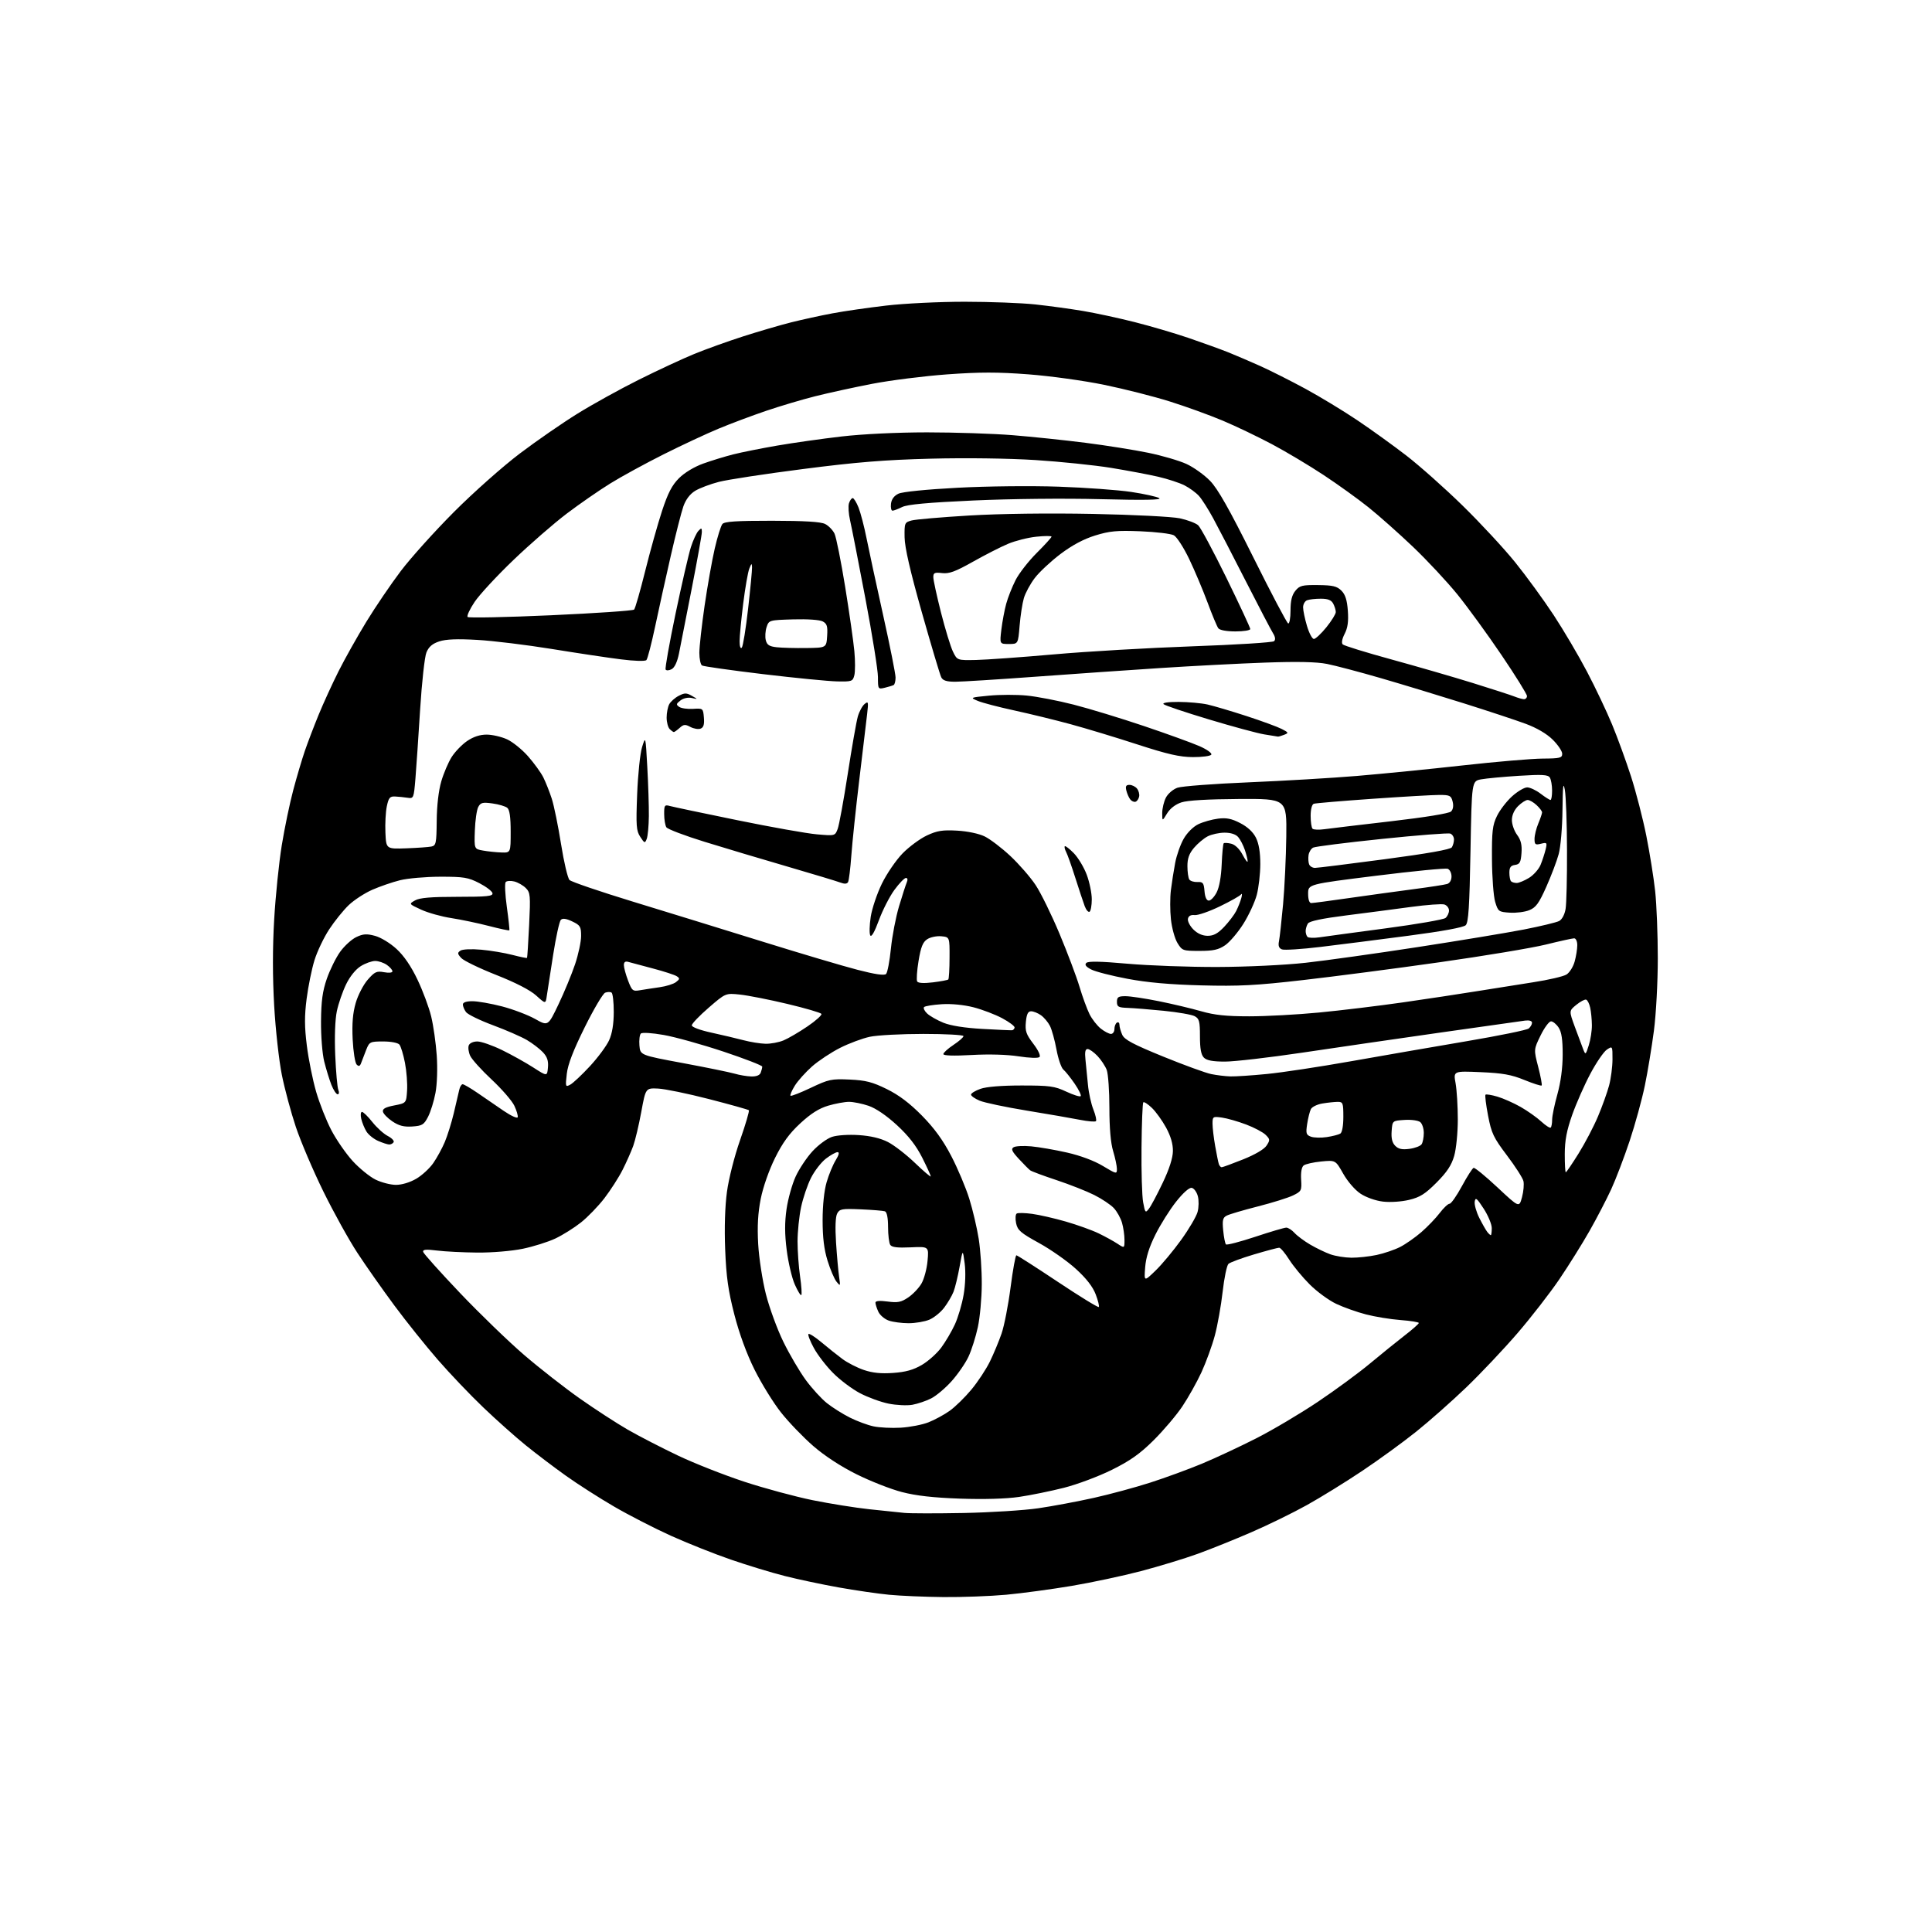 <?xml version="1.0" encoding="UTF-8" standalone="no"?>
<svg 
  version="1.1" 
  xmlns="http://www.w3.org/2000/svg" 
  xmlns:xlink="http://www.w3.org/1999/xlink" 
  xmlns:svg="http://www.w3.org/2000/svg"
  xmlns:rdf="http://www.w3.org/1999/02/22-rdf-syntax-ns#"
  xmlns:cc="http://creativecommons.org/ns#"
  xmlns:dc="http://purl.org/dc/elements/1.1/"
  viewBox="0 0 768 768"
  width="768"
  height="768"
>
<style>svg {background-color: white; }</style>"
<path stroke="none" fill="black" fill-rule="evenodd" d="M375.00,634.86C367.57,634.79 357.86,634.37 353.41,633.94C348.96,633.51 339.96,632.20 333.41,631.03C326.86,629.86 317.22,627.82 311.98,626.49C306.74,625.17 297.07,622.22 290.48,619.95C283.89,617.68 273.18,613.41 266.67,610.47C260.16,607.53 250.03,602.33 244.17,598.92C238.30,595.51 229.68,590.00 225.00,586.66C220.32,583.33 213.15,577.89 209.05,574.57C204.95,571.26 197.35,564.48 192.16,559.52C186.96,554.56 178.80,546.00 174.02,540.50C169.24,535.00 161.49,525.33 156.80,519.00C152.11,512.67 145.49,503.26 142.10,498.08C138.70,492.90 132.59,481.87 128.52,473.58C124.45,465.29 119.54,453.77 117.61,448.00C115.68,442.23 113.17,432.91 112.04,427.29C110.91,421.68 109.53,409.31 108.99,399.81C108.34,388.42 108.33,376.73 108.99,365.51C109.53,356.16 110.89,342.88 112.01,336.00C113.13,329.12 115.19,319.23 116.59,314.00C117.98,308.77 120.05,301.80 121.18,298.50C122.31,295.20 124.77,288.76 126.64,284.19C128.51,279.62 132.08,271.82 134.57,266.86C137.06,261.90 142.04,253.04 145.62,247.17C149.21,241.30 155.37,232.22 159.32,227.00C163.27,221.78 172.80,211.19 180.50,203.47C188.20,195.75 199.97,185.31 206.65,180.27C213.33,175.22 223.67,168.07 229.65,164.38C235.62,160.68 246.57,154.62 254.00,150.92C261.43,147.21 271.32,142.61 276.00,140.69C280.68,138.78 289.45,135.63 295.50,133.69C301.55,131.75 310.10,129.25 314.50,128.14C318.90,127.04 326.28,125.42 330.91,124.56C335.53,123.69 345.15,122.30 352.29,121.47C359.42,120.63 373.45,119.95 383.45,119.95C393.45,119.95 406.10,120.43 411.57,121.02C417.03,121.61 425.55,122.78 430.50,123.61C435.45,124.44 444.68,126.43 451.00,128.03C457.32,129.63 467.00,132.47 472.50,134.35C478.00,136.23 484.98,138.75 488.00,139.95C491.02,141.16 496.88,143.66 501.00,145.51C505.12,147.37 513.23,151.46 519.00,154.59C524.77,157.73 534.00,163.32 539.50,167.02C545.00,170.71 553.77,177.03 559.00,181.06C564.23,185.09 574.29,194.03 581.36,200.94C588.43,207.85 597.85,218.00 602.29,223.50C606.73,229.00 613.62,238.45 617.60,244.50C621.58,250.55 627.55,260.68 630.86,267.00C634.18,273.32 638.67,282.77 640.83,288.00C643.00,293.23 646.38,302.52 648.36,308.65C650.33,314.79 653.06,325.36 654.42,332.15C655.78,338.94 657.37,348.87 657.95,354.21C658.53,359.55 659.00,371.57 659.00,380.91C659.00,390.46 658.32,403.07 657.46,409.70C656.61,416.19 654.99,426.00 653.86,431.50C652.73,437.00 650.01,446.90 647.82,453.50C645.62,460.10 642.30,468.80 640.44,472.84C638.57,476.88 634.71,484.30 631.85,489.34C628.99,494.38 623.61,503.00 619.88,508.50C616.15,514.00 608.64,523.67 603.19,530.00C597.74,536.33 588.60,546.00 582.87,551.50C577.14,557.00 568.19,564.92 562.98,569.09C557.77,573.27 548.10,580.30 541.50,584.71C534.90,589.13 525.00,595.24 519.50,598.30C514.00,601.36 504.10,606.20 497.50,609.06C490.90,611.93 481.25,615.81 476.06,617.69C470.86,619.57 460.73,622.65 453.55,624.54C446.36,626.43 433.96,629.08 425.99,630.42C418.02,631.76 406.32,633.34 400.00,633.93C393.68,634.51 382.43,634.93 375.00,634.86zM383.00,601.44C393.73,601.23 407.14,600.38 412.80,599.55C418.47,598.72 428.37,596.86 434.80,595.43C441.24,593.99 451.35,591.26 457.27,589.35C463.19,587.45 472.42,584.07 477.77,581.85C483.12,579.62 492.84,575.08 499.37,571.76C505.90,568.44 516.93,561.90 523.87,557.24C530.82,552.58 540.10,545.76 544.50,542.09C548.90,538.42 555.09,533.42 558.25,530.97C561.41,528.53 564.00,526.25 564.00,525.91C564.00,525.57 560.74,525.04 556.75,524.74C552.76,524.44 546.58,523.43 543.00,522.50C539.42,521.58 534.09,519.68 531.15,518.29C528.21,516.90 523.47,513.43 520.62,510.57C517.76,507.72 514.09,503.27 512.46,500.69C510.83,498.11 509.05,496.00 508.50,495.99C507.95,495.98 503.45,497.18 498.50,498.65C493.55,500.12 488.97,501.82 488.33,502.41C487.68,503.01 486.64,508.00 486.02,513.50C485.40,519.00 484.00,526.83 482.91,530.90C481.82,534.96 479.42,541.54 477.59,545.52C475.75,549.49 472.32,555.61 469.96,559.12C467.60,562.63 462.47,568.67 458.57,572.54C453.12,577.94 449.26,580.67 441.98,584.28C436.77,586.87 428.21,590.08 422.96,591.41C417.71,592.74 409.67,594.38 405.10,595.05C399.88,595.81 391.16,596.06 381.64,595.73C370.97,595.35 364.14,594.58 358.50,593.11C354.10,591.97 346.00,588.79 340.50,586.05C334.24,582.94 327.79,578.73 323.26,574.79C319.28,571.33 313.52,565.35 310.48,561.50C307.43,557.65 302.70,550.00 299.96,544.50C296.78,538.11 293.87,530.16 291.90,522.50C289.47,513.05 288.70,507.57 288.27,496.74C287.92,488.12 288.19,479.52 288.98,473.74C289.69,468.50 291.95,459.60 294.21,453.17C296.39,446.94 297.95,441.62 297.68,441.34C297.40,441.07 290.28,439.07 281.84,436.90C273.40,434.72 264.29,432.85 261.58,432.72C256.66,432.50 256.66,432.50 254.92,442.00C253.96,447.23 252.51,453.33 251.70,455.57C250.88,457.81 248.98,462.09 247.47,465.07C245.96,468.06 242.71,473.11 240.26,476.31C237.80,479.50 233.59,483.86 230.90,485.98C228.21,488.11 223.65,490.97 220.76,492.33C217.86,493.70 212.03,495.53 207.79,496.41C203.40,497.31 195.65,497.96 189.79,497.92C184.13,497.87 176.90,497.51 173.71,497.11C169.31,496.56 168.00,496.68 168.21,497.64C168.37,498.32 174.96,505.67 182.85,513.97C190.74,522.26 202.22,533.35 208.35,538.62C214.48,543.89 224.45,551.68 230.50,555.94C236.55,560.20 245.13,565.77 249.57,568.33C254.01,570.88 262.97,575.50 269.49,578.60C276.00,581.70 287.89,586.38 295.92,589.02C303.94,591.65 316.12,594.94 323.00,596.34C329.88,597.73 340.00,599.35 345.50,599.94C351.00,600.52 357.30,601.18 359.50,601.40C361.70,601.63 372.27,601.64 383.00,601.44zM358.04,567.53C361.64,567.32 366.59,566.37 369.04,565.41C371.49,564.46 375.30,562.39 377.50,560.83C379.70,559.26 383.58,555.47 386.13,552.40C388.68,549.34 391.99,544.32 393.49,541.26C394.99,538.19 397.08,533.17 398.14,530.10C399.20,527.02 400.81,518.77 401.72,511.75C402.63,504.74 403.67,499.00 404.03,499.00C404.38,499.00 411.78,503.74 420.47,509.53C429.16,515.32 436.50,519.83 436.78,519.55C437.06,519.27 436.51,517.01 435.56,514.53C434.40,511.49 431.82,508.17 427.67,504.40C424.28,501.31 417.69,496.69 413.04,494.13C405.69,490.09 404.49,489.05 403.91,486.22C403.55,484.43 403.66,482.71 404.17,482.40C404.68,482.08 407.43,482.14 410.30,482.53C413.16,482.92 419.21,484.30 423.74,485.61C428.27,486.92 434.12,489.02 436.74,490.29C439.36,491.56 442.74,493.42 444.25,494.42C447.00,496.23 447.00,496.23 447.00,492.86C447.00,491.00 446.56,487.96 446.02,486.08C445.49,484.21 444.02,481.58 442.77,480.24C441.52,478.90 438.02,476.56 435.00,475.04C431.98,473.52 425.23,470.86 420.00,469.12C414.77,467.39 410.05,465.63 409.50,465.21C408.95,464.80 406.93,462.76 405.01,460.69C402.24,457.69 401.81,456.73 402.93,456.05C403.70,455.57 406.84,455.41 409.91,455.69C412.99,455.97 419.40,457.08 424.16,458.16C429.49,459.37 434.98,461.42 438.41,463.49C443.79,466.72 444.00,466.77 443.99,464.68C443.98,463.48 443.31,460.29 442.49,457.59C441.52,454.39 441.00,448.41 441.00,440.41C441.00,433.65 440.52,426.86 439.94,425.32C439.35,423.77 437.69,421.26 436.25,419.75C434.81,418.24 433.04,417.00 432.33,417.00C431.41,417.00 431.17,418.21 431.49,421.25C431.73,423.59 432.18,428.09 432.48,431.25C432.77,434.42 433.75,438.82 434.63,441.04C435.52,443.27 435.98,445.35 435.65,445.68C435.32,446.01 432.45,445.77 429.27,445.14C426.10,444.51 416.61,442.87 408.19,441.49C399.77,440.11 391.33,438.33 389.44,437.54C387.55,436.75 386.00,435.66 386.00,435.13C386.00,434.59 387.69,433.56 389.75,432.83C392.11,431.99 398.17,431.50 406.08,431.50C417.29,431.50 419.21,431.76 423.82,433.92C426.67,435.25 429.26,436.07 429.59,435.74C429.92,435.41 428.84,433.17 427.18,430.76C425.52,428.35 423.50,425.83 422.69,425.16C421.88,424.48 420.65,420.91 419.97,417.22C419.29,413.52 418.12,409.29 417.37,407.81C416.62,406.33 415.01,404.42 413.78,403.56C412.56,402.70 410.80,402.00 409.88,402.00C408.65,402.00 408.10,403.11 407.80,406.25C407.46,409.87 407.90,411.15 410.75,414.90C412.71,417.46 413.74,419.66 413.22,420.18C412.70,420.70 409.24,420.58 404.92,419.91C400.37,419.20 393.14,418.99 386.25,419.38C379.07,419.78 375.00,419.65 375.00,419.02C375.00,418.47 376.80,416.84 379.00,415.38C381.20,413.93 383.00,412.34 383.00,411.87C383.00,411.39 375.82,411.00 367.05,411.00C358.28,411.00 348.71,411.51 345.80,412.13C342.88,412.75 337.57,414.72 334.00,416.52C330.43,418.32 325.39,421.65 322.81,423.92C320.24,426.20 317.15,429.64 315.95,431.58C314.75,433.52 313.98,435.32 314.24,435.57C314.50,435.83 318.14,434.41 322.34,432.41C329.45,429.04 330.52,428.81 337.76,429.14C344.17,429.44 346.78,430.11 352.52,432.93C357.36,435.32 361.63,438.54 366.50,443.49C371.45,448.52 374.86,453.23 378.15,459.55C380.71,464.47 383.93,472.10 385.30,476.50C386.68,480.90 388.36,488.10 389.06,492.50C389.75,496.90 390.30,505.00 390.27,510.50C390.25,516.00 389.55,523.68 388.71,527.56C387.87,531.45 386.19,536.75 384.97,539.34C383.75,541.94 380.72,546.32 378.24,549.08C375.76,551.84 372.10,554.92 370.11,555.91C368.13,556.91 364.78,558.04 362.69,558.42C360.59,558.80 356.31,558.59 353.19,557.96C350.06,557.32 344.95,555.45 341.83,553.80C338.71,552.16 333.92,548.56 331.19,545.81C328.45,543.06 324.99,538.57 323.51,535.83C322.02,533.10 321.06,530.61 321.38,530.29C321.69,529.98 324.03,531.47 326.58,533.61C329.13,535.75 332.85,538.72 334.86,540.21C336.86,541.70 340.70,543.67 343.38,544.58C346.84,545.76 350.25,546.11 355.06,545.76C360.02,545.41 363.10,544.55 366.47,542.57C369.01,541.08 372.47,537.98 374.17,535.68C375.87,533.38 378.30,529.25 379.57,526.50C380.84,523.75 382.41,518.44 383.05,514.71C383.76,510.62 383.92,505.65 383.47,502.21C382.71,496.50 382.71,496.50 381.46,503.50C380.77,507.35 379.68,511.85 379.04,513.50C378.39,515.14 376.71,518.00 375.30,519.85C373.89,521.70 371.24,523.84 369.40,524.61C367.57,525.37 363.87,526.00 361.18,526.00C358.50,526.00 354.94,525.53 353.29,524.95C351.63,524.37 349.76,522.78 349.14,521.40C348.51,520.03 348.00,518.42 348.00,517.82C348.00,517.11 349.64,516.96 352.83,517.38C356.86,517.92 358.23,517.65 361.03,515.76C362.88,514.51 365.25,512.03 366.29,510.24C367.34,508.45 368.43,504.40 368.71,501.24C369.24,495.50 369.24,495.50 361.98,495.84C356.72,496.08 354.49,495.81 353.88,494.84C353.41,494.10 353.02,490.90 353.02,487.72C353.01,484.00 352.55,481.79 351.75,481.51C351.06,481.28 346.76,480.93 342.19,480.73C334.68,480.41 333.77,480.57 332.80,482.38C332.11,483.66 331.95,487.85 332.34,493.94C332.68,499.20 333.23,505.30 333.55,507.50C334.11,511.29 334.06,511.40 332.54,509.51C331.66,508.42 330.05,504.66 328.97,501.16C327.58,496.68 327.00,491.91 327.00,485.08C327.00,479.12 327.62,473.26 328.60,469.93C329.47,466.94 331.08,463.04 332.18,461.25C333.51,459.07 333.76,458.00 332.93,458.00C332.25,458.00 330.18,459.15 328.33,460.56C326.48,461.97 323.82,465.40 322.41,468.18C321.00,470.96 319.21,476.22 318.44,479.87C317.67,483.52 317.04,489.65 317.04,493.50C317.04,497.35 317.49,503.60 318.04,507.40C318.59,511.19 318.81,514.53 318.53,514.80C318.25,515.08 317.09,513.19 315.94,510.59C314.79,508.00 313.35,501.86 312.73,496.95C311.91,490.52 311.90,485.96 312.66,480.66C313.24,476.60 314.87,470.78 316.27,467.72C317.67,464.66 320.70,460.11 322.99,457.63C325.28,455.14 328.76,452.57 330.72,451.93C332.76,451.25 337.30,450.95 341.39,451.22C346.09,451.53 350.02,452.46 352.98,453.98C355.44,455.24 360.28,458.98 363.73,462.30C367.18,465.61 370.00,468.01 370.00,467.63C370.00,467.26 368.46,463.89 366.58,460.15C364.18,455.40 361.16,451.52 356.54,447.26C352.40,443.45 348.18,440.57 345.28,439.58C342.73,438.71 339.23,438.00 337.50,438.00C335.78,438.00 332.04,438.69 329.20,439.53C325.56,440.61 322.30,442.68 318.12,446.55C313.75,450.59 311.11,454.22 308.08,460.33C305.67,465.20 303.33,471.90 302.40,476.56C301.29,482.18 300.99,487.43 301.39,494.53C301.70,500.07 303.08,509.00 304.46,514.46C305.85,519.90 308.97,528.44 311.42,533.43C313.86,538.42 317.86,545.23 320.31,548.57C322.76,551.91 326.55,556.06 328.74,557.79C330.92,559.52 335.02,562.10 337.85,563.52C340.68,564.94 344.91,566.51 347.25,567.00C349.59,567.50 354.44,567.74 358.04,567.53zM459.35,505.08C461.87,502.65 466.45,497.15 469.53,492.87C472.62,488.59 475.55,483.60 476.05,481.79C476.55,479.97 476.60,477.14 476.16,475.50C475.72,473.85 474.63,472.36 473.74,472.19C472.75,472.00 470.34,474.14 467.52,477.69C464.99,480.88 461.29,486.78 459.29,490.79C456.80,495.78 455.52,499.88 455.22,503.79C454.78,509.50 454.78,509.50 459.35,505.08zM537.20,499.96C539.79,499.98 544.29,499.49 547.20,498.88C550.12,498.26 554.30,496.84 556.50,495.73C558.70,494.62 562.52,491.95 565.00,489.80C567.48,487.65 570.76,484.23 572.30,482.20C573.85,480.16 575.61,478.50 576.23,478.50C576.85,478.50 579.05,475.36 581.13,471.51C583.21,467.67 585.30,464.40 585.78,464.24C586.26,464.08 590.53,467.58 595.28,472.02C603.90,480.09 603.90,480.09 605.02,475.91C605.64,473.61 605.89,470.71 605.58,469.47C605.27,468.22 602.32,463.63 599.02,459.27C593.68,452.20 592.87,450.48 591.53,443.49C590.70,439.17 590.24,435.42 590.51,435.16C590.77,434.90 592.90,435.24 595.24,435.93C597.58,436.62 601.75,438.47 604.50,440.04C607.25,441.61 610.94,444.22 612.69,445.84C614.45,447.46 616.14,448.53 616.44,448.22C616.75,447.92 617.00,446.50 617.00,445.06C617.00,443.63 617.94,439.09 619.09,434.98C620.42,430.19 621.18,424.52 621.19,419.23C621.20,413.26 620.75,410.26 619.58,408.48C618.68,407.11 617.32,406.00 616.55,406.00C615.78,406.00 613.91,408.52 612.41,411.60C609.67,417.20 609.67,417.20 611.47,424.14C612.45,427.95 613.07,431.26 612.83,431.50C612.60,431.74 609.50,430.75 605.95,429.30C600.78,427.19 597.34,426.58 588.62,426.20C577.73,425.73 577.73,425.73 578.62,430.62C579.10,433.30 579.50,439.77 579.50,445.00C579.50,450.28 578.86,456.72 578.06,459.50C576.99,463.21 575.18,465.95 571.05,470.09C566.52,474.64 564.47,475.93 560.13,476.97C557.08,477.70 552.61,478.00 549.73,477.65C546.84,477.31 543.04,475.97 540.84,474.51C538.64,473.06 535.70,469.66 533.95,466.56C530.90,461.16 530.90,461.16 525.20,461.71C522.06,462.02 518.92,462.73 518.22,463.29C517.42,463.92 517.04,466.04 517.22,468.90C517.49,473.27 517.33,473.58 514.00,475.20C512.08,476.14 505.77,478.11 500.00,479.58C494.23,481.05 488.66,482.69 487.63,483.23C486.08,484.03 485.84,485.03 486.24,489.12C486.50,491.83 486.99,494.33 487.34,494.67C487.68,495.01 492.91,493.65 498.96,491.65C505.00,489.64 510.57,488.00 511.32,488.00C512.07,488.00 513.55,488.95 514.59,490.10C515.64,491.26 518.45,493.35 520.84,494.75C523.23,496.15 526.83,497.89 528.84,498.61C530.85,499.32 534.62,499.93 537.20,499.96zM592.62,491.00C592.83,491.00 593.00,489.74 593.00,488.20C593.00,486.65 591.55,483.17 589.78,480.45C587.06,476.25 586.51,475.83 586.22,477.67C586.04,478.87 586.86,481.79 588.06,484.17C589.26,486.55 590.69,489.06 591.24,489.75C591.79,490.44 592.41,491.00 592.62,491.00zM456.74,480.44C457.57,479.38 460.03,474.75 462.21,470.16C464.81,464.71 466.21,460.34 466.25,457.58C466.29,454.75 465.39,451.65 463.54,448.24C462.01,445.44 459.47,441.91 457.89,440.40C456.31,438.88 454.78,437.89 454.48,438.19C454.18,438.48 453.86,446.55 453.77,456.11C453.67,465.68 453.96,475.50 454.42,477.94C455.20,482.14 455.33,482.28 456.74,480.44zM157.41,471.00C159.75,471.00 162.99,470.02 165.48,468.56C167.77,467.22 170.82,464.41 172.26,462.31C173.71,460.22 175.75,456.48 176.80,454.00C177.85,451.52 179.47,446.35 180.39,442.50C181.31,438.65 182.28,434.49 182.55,433.25C182.82,432.01 183.43,431.00 183.91,431.00C184.38,431.00 187.08,432.57 189.89,434.50C192.70,436.43 197.35,439.61 200.22,441.58C203.10,443.54 205.60,444.69 205.79,444.12C205.98,443.55 205.38,441.49 204.45,439.53C203.52,437.57 199.46,432.89 195.42,429.12C191.38,425.35 187.55,421.10 186.91,419.69C186.26,418.28 186.01,416.42 186.34,415.56C186.68,414.66 188.12,414.00 189.75,414.00C191.29,414.00 195.69,415.53 199.53,417.40C203.36,419.27 208.97,422.40 212.00,424.35C217.50,427.89 217.50,427.89 217.82,424.33C218.05,421.70 217.53,420.13 215.82,418.29C214.54,416.93 211.68,414.74 209.46,413.43C207.23,412.12 201.16,409.47 195.96,407.54C190.76,405.61 185.94,403.26 185.25,402.32C184.56,401.38 184.00,400.03 184.00,399.31C184.00,398.46 185.34,398.00 187.81,398.00C189.91,398.00 195.20,398.93 199.56,400.06C203.93,401.20 209.83,403.44 212.68,405.03C217.86,407.94 217.86,407.94 222.02,399.22C224.31,394.43 227.26,387.28 228.59,383.33C229.92,379.38 231.00,374.31 231.00,372.06C231.00,368.37 230.66,367.80 227.49,366.29C225.06,365.13 223.66,364.94 222.94,365.66C222.37,366.23 220.99,372.51 219.88,379.60C218.77,386.70 217.64,393.99 217.37,395.81C216.89,399.13 216.89,399.13 213.14,395.74C210.74,393.57 205.01,390.62 197.23,387.55C190.55,384.91 184.29,381.88 183.33,380.81C181.82,379.14 181.78,378.74 183.04,377.89C183.88,377.33 187.39,377.17 191.29,377.52C195.02,377.85 200.59,378.79 203.68,379.59C206.76,380.39 209.38,380.93 209.50,380.77C209.62,380.62 210.00,374.75 210.34,367.73C210.91,355.93 210.81,354.81 209.01,353.01C207.93,351.93 205.88,350.76 204.45,350.40C203.02,350.04 201.48,350.14 201.03,350.62C200.58,351.11 200.78,355.55 201.47,360.50C202.16,365.45 202.61,369.64 202.47,369.81C202.32,369.99 198.67,369.21 194.35,368.09C190.03,366.97 183.32,365.56 179.43,364.96C175.54,364.37 170.14,362.86 167.43,361.61C162.50,359.34 162.50,359.34 165.00,357.92C166.84,356.88 171.27,356.50 181.77,356.50C193.67,356.50 196.00,356.26 195.77,355.06C195.62,354.26 193.26,352.47 190.53,351.06C186.12,348.79 184.37,348.50 175.03,348.51C169.24,348.52 162.03,349.15 159.00,349.91C155.97,350.66 151.03,352.37 148.00,353.69C144.97,355.02 140.75,357.77 138.62,359.80C136.49,361.84 132.99,366.17 130.86,369.43C128.72,372.69 126.08,378.22 125.00,381.73C123.92,385.23 122.52,392.12 121.89,397.02C121.01,403.87 121.03,408.21 121.98,415.71C122.65,421.09 124.31,429.30 125.66,433.96C127.01,438.61 129.75,445.54 131.75,449.34C133.75,453.15 137.55,458.63 140.20,461.53C142.85,464.43 146.93,467.74 149.26,468.90C151.59,470.05 155.26,471.00 157.41,471.00zM622.43,466.00C622.66,466.00 624.95,462.64 627.51,458.53C630.07,454.42 633.55,447.79 635.23,443.78C636.92,439.78 638.90,434.25 639.64,431.50C640.37,428.75 640.98,424.08 640.99,421.13C641.00,415.78 640.99,415.76 638.75,417.24C637.51,418.06 634.56,422.37 632.19,426.83C629.82,431.28 626.57,438.66 624.96,443.21C622.78,449.41 622.03,453.33 622.02,458.75C622.01,462.74 622.19,466.00 622.43,466.00zM485.63,464.00C486.02,464.00 489.84,462.60 494.12,460.89C498.88,458.99 502.52,456.85 503.47,455.40C504.91,453.21 504.88,452.88 503.13,451.13C502.08,450.08 498.59,448.23 495.36,447.01C492.14,445.79 487.81,444.55 485.75,444.26C482.15,443.76 482.00,443.85 482.00,446.68C482.00,448.31 482.47,452.30 483.05,455.57C483.62,458.83 484.28,462.06 484.51,462.75C484.75,463.44 485.25,464.00 485.63,464.00zM560.32,456.68C562.50,456.39 564.67,455.56 565.13,454.83C565.59,454.10 565.98,452.09 565.98,450.37C565.99,448.65 565.36,446.71 564.58,446.06C563.78,445.40 561.03,445.02 558.33,445.19C553.50,445.50 553.50,445.50 553.20,449.63C552.99,452.51 553.42,454.27 554.63,455.48C555.91,456.77 557.38,457.08 560.32,456.68zM154.69,454.96C154.04,454.94 152.07,454.30 150.33,453.54C148.58,452.78 146.50,451.11 145.69,449.83C144.89,448.55 143.95,446.26 143.60,444.75C143.25,443.24 143.38,442.00 143.90,442.00C144.41,442.00 146.27,443.81 148.02,446.03C149.78,448.25 152.53,450.74 154.14,451.57C155.75,452.40 156.80,453.52 156.47,454.04C156.15,454.57 155.35,454.98 154.69,454.96zM527.42,452.01C529.70,451.67 532.12,451.04 532.79,450.63C533.52,450.18 534.00,447.52 534.00,443.94C534.00,438.44 533.83,438.00 531.75,438.01C530.51,438.02 527.80,438.30 525.71,438.65C523.63,438.99 521.55,440.00 521.10,440.89C520.65,441.77 519.98,444.42 519.62,446.78C519.04,450.55 519.22,451.15 521.12,451.85C522.30,452.28 525.14,452.36 527.42,452.01zM163.87,447.80C160.54,448.02 158.57,447.51 155.97,445.76C154.07,444.48 152.38,442.74 152.22,441.89C152.00,440.77 153.23,440.10 156.71,439.43C161.50,438.50 161.50,438.50 161.82,433.50C162.00,430.75 161.62,425.80 160.98,422.50C160.34,419.20 159.35,415.94 158.78,415.25C158.19,414.53 155.45,414.00 152.33,414.00C147.14,414.00 146.84,414.14 145.60,417.25C144.88,419.04 143.99,421.36 143.61,422.42C143.10,423.87 142.65,424.05 141.78,423.18C141.14,422.54 140.43,418.03 140.19,413.16C139.89,406.83 140.24,402.69 141.41,398.66C142.31,395.55 144.47,391.40 146.20,389.43C148.97,386.27 149.74,385.92 152.67,386.47C154.62,386.83 156.00,386.68 156.00,386.10C156.00,385.56 155.00,384.41 153.78,383.56C152.56,382.70 150.47,382.00 149.15,382.00C147.82,382.00 145.24,382.92 143.42,384.05C141.39,385.31 139.11,388.13 137.57,391.30C136.19,394.16 134.53,398.96 133.90,401.96C133.20,405.27 132.95,412.14 133.26,419.46C133.54,426.08 134.09,432.29 134.49,433.25C134.90,434.23 134.78,435.00 134.22,435.00C133.67,435.00 132.55,433.31 131.74,431.25C130.93,429.19 129.65,425.02 128.89,422.00C128.12,418.91 127.56,411.90 127.61,406.00C127.68,397.91 128.21,394.02 129.92,389.06C131.15,385.52 133.53,380.70 135.21,378.36C136.89,376.02 139.78,373.39 141.62,372.51C144.36,371.21 145.73,371.12 149.08,372.02C151.39,372.64 155.13,374.92 157.65,377.25C160.59,379.95 163.44,384.13 165.96,389.43C168.08,393.87 170.53,400.45 171.40,404.05C172.28,407.65 173.27,414.63 173.61,419.55C173.97,424.76 173.76,430.98 173.11,434.44C172.50,437.71 171.17,441.98 170.16,443.94C168.52,447.11 167.83,447.53 163.87,447.80zM226.70,431.16C227.80,430.57 231.31,427.27 234.50,423.83C237.68,420.39 241.11,415.76 242.12,413.54C243.35,410.84 243.96,407.11 243.98,402.31C243.99,398.35 243.59,394.87 243.09,394.56C242.59,394.25 241.45,394.27 240.56,394.61C239.67,394.96 236.01,401.14 232.43,408.37C227.88,417.55 225.73,423.12 225.31,426.87C224.72,432.01 224.78,432.19 226.70,431.16zM298.64,427.91C300.65,427.97 302.01,427.43 302.39,426.42C302.73,425.55 303.00,424.46 303.00,424.00C303.00,423.54 296.03,420.84 287.51,418.00C278.99,415.17 268.33,412.20 263.82,411.41C259.11,410.59 255.25,410.35 254.74,410.86C254.26,411.34 254.01,413.47 254.18,415.59C254.50,419.44 254.50,419.44 271.50,422.60C280.85,424.34 290.07,426.23 292.00,426.79C293.93,427.36 296.91,427.86 298.64,427.91zM489.08,427.89C491.04,427.95 497.57,427.52 503.58,426.93C509.58,426.35 524.62,424.07 537.00,421.87C549.38,419.68 570.05,416.09 582.93,413.91C595.82,411.73 606.96,409.45 607.68,408.85C608.41,408.25 609.00,407.21 609.00,406.55C609.00,405.82 607.92,405.49 606.25,405.70C604.74,405.90 589.55,408.04 572.50,410.47C555.45,412.90 530.76,416.49 517.64,418.45C504.52,420.40 490.71,422.00 486.96,422.00C482.10,422.00 479.69,421.55 478.57,420.43C477.45,419.30 477.00,416.90 477.00,411.96C477.00,405.99 476.72,404.92 474.90,403.95C473.75,403.33 468.24,402.37 462.65,401.81C457.07,401.25 450.59,400.73 448.25,400.65C444.55,400.52 444.00,400.21 444.00,398.25C444.00,396.36 444.54,396.00 447.39,396.00C449.26,396.00 455.22,396.89 460.64,397.99C466.06,399.08 473.65,400.88 477.50,401.99C482.78,403.51 487.45,404.00 496.59,404.00C503.24,404.00 515.71,403.33 524.30,402.50C532.88,401.68 547.92,399.86 557.71,398.46C567.49,397.05 580.67,395.06 587.00,394.03C593.33,393.00 603.45,391.40 609.50,390.46C615.55,389.53 621.49,388.15 622.70,387.39C623.91,386.64 625.37,384.33 625.94,382.26C626.52,380.19 626.99,377.26 626.99,375.75C627.00,374.21 626.45,373.00 625.75,373.00C625.06,373.00 619.99,374.12 614.48,375.48C608.96,376.84 590.06,379.99 572.48,382.48C554.89,384.98 530.38,388.18 518.00,389.59C499.21,391.75 492.53,392.09 477.50,391.70C465.03,391.37 456.01,390.57 448.14,389.08C441.89,387.90 435.42,386.24 433.77,385.38C431.67,384.30 431.09,383.51 431.82,382.78C432.56,382.04 437.48,382.14 448.19,383.09C456.61,383.84 472.73,384.42 484.00,384.39C495.64,384.35 510.77,383.63 519.00,382.72C526.98,381.84 547.00,379.03 563.50,376.49C580.00,373.95 598.98,370.81 605.69,369.51C612.39,368.20 618.74,366.67 619.80,366.11C620.94,365.49 621.98,363.54 622.35,361.29C622.70,359.20 622.95,348.73 622.91,338.00C622.88,327.27 622.49,316.48 622.05,314.00C621.43,310.52 621.22,312.34 621.11,322.00C621.04,328.98 620.37,336.71 619.61,339.50C618.87,342.25 616.65,348.10 614.69,352.50C611.77,359.06 610.56,360.73 607.95,361.80C606.20,362.52 602.70,362.97 600.16,362.80C595.74,362.51 595.51,362.34 594.35,358.50C593.69,356.30 593.12,348.68 593.08,341.57C593.01,330.45 593.29,328.03 595.06,324.38C596.19,322.04 598.89,318.52 601.06,316.56C603.23,314.60 605.93,313.00 607.07,313.00C608.20,313.00 610.61,314.12 612.41,315.50C614.21,316.88 615.98,318.00 616.34,318.00C616.70,318.00 616.99,316.31 616.98,314.25C616.98,312.19 616.57,309.87 616.08,309.09C615.35,307.95 613.08,307.82 603.84,308.39C597.60,308.79 590.82,309.42 588.77,309.80C585.04,310.50 585.04,310.50 584.54,338.44C584.15,360.42 583.74,366.69 582.65,367.78C581.77,368.66 573.46,370.19 559.88,371.97C548.12,373.52 532.38,375.52 524.91,376.42C517.43,377.32 510.55,377.76 509.61,377.40C508.38,376.93 508.04,376.00 508.42,374.12C508.71,372.68 509.43,366.10 510.04,359.50C510.64,352.90 511.21,340.75 511.32,332.50C511.50,317.50 511.50,317.50 492.44,317.61C480.21,317.68 472.04,318.16 469.62,318.96C467.26,319.74 465.12,321.39 463.93,323.35C462.01,326.50 462.01,326.50 462.00,323.20C462.00,321.39 462.66,318.62 463.47,317.06C464.28,315.49 466.34,313.73 468.07,313.13C469.79,312.53 482.52,311.56 496.35,310.99C510.18,310.41 529.60,309.27 539.50,308.44C549.40,307.61 568.30,305.73 581.50,304.26C594.70,302.79 608.99,301.57 613.25,301.55C620.13,301.51 621.00,301.29 621.00,299.63C621.00,298.61 619.31,296.09 617.25,294.05C614.87,291.69 610.94,289.38 606.50,287.73C602.65,286.30 591.62,282.65 582.00,279.62C572.38,276.59 557.52,272.08 549.00,269.60C540.48,267.13 530.80,264.57 527.50,263.92C523.37,263.10 515.73,262.94 503.00,263.39C492.82,263.75 474.15,264.72 461.50,265.54C448.85,266.36 426.35,267.92 411.50,269.01C396.65,270.10 382.38,270.99 379.79,271.00C376.30,271.00 374.83,270.54 374.17,269.25C373.67,268.29 370.21,256.70 366.47,243.50C361.80,227.00 359.65,217.65 359.59,213.59C359.50,207.90 359.61,207.65 362.36,206.90C363.93,206.47 374.28,205.58 385.36,204.92C397.73,204.19 416.69,203.94 434.50,204.29C450.66,204.61 465.94,205.39 469.00,206.04C472.02,206.69 475.30,207.93 476.28,208.79C477.25,209.65 482.31,219.08 487.53,229.73C492.74,240.39 497.00,249.53 497.00,250.05C497.00,250.57 494.36,251.00 491.12,251.00C487.59,251.00 484.87,250.50 484.30,249.75C483.78,249.06 481.85,244.45 480.02,239.50C478.18,234.55 474.90,226.77 472.72,222.22C470.54,217.67 467.80,213.42 466.63,212.79C465.46,212.15 459.47,211.44 453.33,211.19C443.94,210.82 441.08,211.09 435.33,212.87C430.77,214.28 426.19,216.73 421.54,220.24C417.72,223.13 413.12,227.42 411.33,229.78C409.54,232.13 407.59,235.73 407.00,237.78C406.40,239.82 405.64,244.76 405.31,248.75C404.71,256.00 404.71,256.00 401.04,256.00C397.37,256.00 397.37,256.00 398.06,250.25C398.44,247.09 399.31,242.48 399.98,240.02C400.65,237.55 402.32,233.33 403.69,230.63C405.05,227.94 408.83,223.08 412.08,219.84C415.34,216.59 418.00,213.66 418.00,213.33C418.00,212.99 415.28,213.00 411.96,213.35C408.64,213.69 403.58,214.97 400.71,216.18C397.85,217.38 391.56,220.59 386.75,223.30C379.79,227.22 377.30,228.14 374.50,227.81C371.50,227.46 371.00,227.70 371.01,229.45C371.01,230.58 372.39,236.90 374.06,243.50C375.74,250.10 377.87,257.07 378.80,259.00C380.50,262.50 380.50,262.50 388.00,262.35C392.12,262.26 406.07,261.26 419.00,260.12C431.93,258.97 456.68,257.54 474.00,256.92C491.32,256.31 505.94,255.39 506.47,254.88C507.10,254.28 506.95,253.16 506.05,251.73C505.28,250.50 500.40,241.18 495.21,231.00C490.03,220.82 484.19,209.57 482.25,206.00C480.31,202.43 477.78,198.44 476.61,197.15C475.45,195.86 472.88,193.97 470.90,192.96C468.92,191.94 464.21,190.40 460.43,189.52C456.64,188.64 448.20,187.05 441.65,185.98C435.11,184.92 421.60,183.52 411.63,182.88C400.83,182.20 384.00,181.97 370.00,182.33C351.71,182.80 340.46,183.71 319.27,186.44C304.29,188.36 289.21,190.66 285.77,191.55C282.32,192.44 278.07,194.05 276.32,195.12C274.26,196.39 272.61,198.57 271.65,201.29C270.84,203.61 268.58,212.47 266.63,221.00C264.68,229.53 261.89,242.12 260.44,249.00C258.98,255.88 257.42,261.90 256.96,262.39C256.47,262.91 252.23,262.79 246.81,262.10C241.69,261.46 229.31,259.60 219.30,257.97C209.29,256.35 195.99,254.72 189.74,254.37C181.76,253.91 177.26,254.09 174.60,254.97C171.87,255.87 170.44,257.10 169.51,259.36C168.80,261.09 167.68,271.27 167.01,282.00C166.34,292.73 165.50,305.10 165.14,309.50C164.49,317.32 164.42,317.49 161.99,317.12C160.62,316.91 158.40,316.68 157.06,316.62C154.99,316.52 154.49,317.10 153.77,320.50C153.30,322.70 153.05,327.43 153.21,331.00C153.50,337.50 153.50,337.50 161.50,337.22C165.90,337.06 170.40,336.74 171.50,336.51C173.33,336.12 173.51,335.23 173.60,326.29C173.65,320.25 174.35,314.25 175.41,310.63C176.35,307.40 178.21,303.04 179.54,300.93C180.88,298.82 183.65,295.95 185.71,294.55C188.22,292.85 190.80,292.01 193.48,292.02C195.69,292.03 199.32,292.87 201.54,293.88C203.76,294.89 207.52,297.92 209.89,300.61C212.26,303.30 215.00,307.07 215.97,309.00C216.93,310.93 218.45,314.75 219.34,317.50C220.23,320.25 221.88,328.35 223.02,335.50C224.15,342.65 225.67,349.09 226.39,349.81C227.10,350.53 238.45,354.40 251.60,358.42C264.74,362.43 287.88,369.57 303.00,374.27C318.12,378.98 335.16,384.04 340.86,385.51C347.84,387.32 351.54,387.86 352.23,387.17C352.78,386.62 353.65,382.08 354.15,377.10C354.65,372.11 356.10,364.54 357.38,360.27C358.66,355.99 360.05,351.71 360.46,350.75C360.92,349.69 360.78,349.00 360.12,349.00C359.51,349.00 357.45,351.14 355.54,353.75C353.63,356.36 350.85,361.80 349.37,365.83C347.66,370.47 346.40,372.68 345.94,371.83C345.54,371.10 345.62,367.80 346.12,364.50C346.62,361.20 348.62,355.25 350.56,351.27C352.50,347.30 356.21,341.88 358.79,339.24C361.38,336.59 365.73,333.39 368.45,332.11C372.53,330.21 374.64,329.87 380.45,330.19C384.61,330.42 389.11,331.37 391.42,332.49C393.58,333.54 398.17,337.03 401.62,340.26C405.07,343.49 409.59,348.68 411.67,351.81C413.75,354.94 418.04,363.68 421.19,371.22C424.35,378.77 427.91,388.22 429.11,392.22C430.30,396.23 432.11,401.14 433.11,403.16C434.12,405.17 436.14,407.75 437.61,408.91C439.07,410.06 440.88,411.00 441.63,411.00C442.39,411.00 443.00,410.13 443.00,409.06C443.00,407.99 443.45,406.84 444.00,406.50C444.55,406.16 445.00,406.56 445.00,407.39C445.00,408.23 445.51,410.02 446.12,411.37C447.01,413.31 450.47,415.15 462.37,420.00C470.69,423.39 479.30,426.53 481.50,426.97C483.70,427.42 487.11,427.83 489.08,427.89zM631.57,415.50C632.27,413.30 632.83,409.70 632.80,407.50C632.78,405.30 632.48,402.19 632.13,400.58C631.78,398.98 631.05,397.53 630.50,397.37C629.95,397.21 628.19,398.14 626.59,399.45C623.69,401.82 623.69,401.82 626.01,408.16C627.29,411.65 628.78,415.62 629.31,417.00C630.27,419.45 630.32,419.42 631.57,415.50zM304.28,414.91C306.36,414.96 309.60,414.36 311.48,413.57C313.36,412.79 317.63,410.29 320.97,408.02C324.32,405.75 326.81,403.50 326.52,403.03C326.22,402.55 320.11,400.77 312.93,399.06C305.76,397.35 297.31,395.69 294.16,395.36C288.44,394.76 288.44,394.76 281.72,400.57C278.02,403.77 275.00,406.92 275.00,407.59C275.00,408.29 278.28,409.51 282.75,410.48C287.01,411.41 292.75,412.77 295.50,413.49C298.25,414.22 302.20,414.86 304.28,414.91zM402.32,409.54C402.78,409.49 403.23,409.01 403.32,408.48C403.42,407.94 401.21,406.27 398.40,404.77C395.60,403.27 390.46,401.31 386.97,400.41C383.11,399.43 378.17,398.95 374.35,399.19C370.90,399.41 367.75,399.92 367.34,400.32C366.94,400.73 367.49,401.88 368.56,402.89C369.63,403.89 372.52,405.54 375.00,406.55C377.90,407.73 383.41,408.61 390.50,409.01C396.55,409.35 401.87,409.59 402.32,409.54zM254.42,393.63C256.11,393.34 259.62,392.81 262.20,392.44C264.79,392.08 267.72,391.17 268.70,390.41C270.26,389.22 270.30,388.91 269.02,388.07C268.20,387.53 263.93,386.14 259.52,384.98C255.11,383.82 250.71,382.64 249.75,382.37C248.55,382.02 248.00,382.43 248.00,383.65C248.00,384.63 248.75,387.40 249.67,389.80C251.22,393.87 251.54,394.13 254.42,393.63zM370.87,390.50C373.97,390.12 376.71,389.60 376.96,389.36C377.22,389.11 377.45,385.21 377.46,380.70C377.50,372.50 377.50,372.50 374.18,372.18C372.35,372.01 369.84,372.53 368.59,373.35C366.83,374.50 366.06,376.43 365.14,381.98C364.49,385.91 364.25,389.59 364.60,390.16C365.01,390.82 367.31,390.94 370.87,390.50zM476.84,378.00C470.20,378.00 469.91,377.89 468.05,374.84C466.99,373.10 465.82,368.87 465.46,365.43C465.09,362.00 465.08,356.78 465.45,353.84C465.81,350.90 466.58,346.02 467.15,343.00C467.72,339.98 469.25,335.65 470.56,333.38C471.95,330.97 474.36,328.58 476.38,327.62C478.28,326.72 481.78,325.73 484.17,325.43C487.50,325.00 489.54,325.40 493.00,327.19C495.91,328.68 498.12,330.74 499.25,333.00C500.42,335.34 500.99,338.82 500.99,343.50C500.98,347.35 500.35,352.86 499.58,355.75C498.81,358.64 496.41,363.82 494.25,367.25C492.08,370.69 488.82,374.51 487.01,375.75C484.37,377.54 482.31,378.00 476.84,378.00zM524.50,372.60C526.70,372.27 538.56,370.67 550.86,369.03C563.16,367.40 573.85,365.54 574.61,364.91C575.37,364.27 576.00,362.94 576.00,361.94C576.00,360.95 575.17,359.87 574.16,359.55C573.15,359.23 567.19,359.67 560.91,360.52C554.64,361.38 543.04,362.89 535.15,363.89C525.58,365.10 520.51,366.17 519.92,367.10C519.43,367.87 519.02,369.21 519.02,370.08C519.01,370.95 519.34,372.01 519.75,372.43C520.16,372.84 522.30,372.92 524.50,372.60zM480.09,372.00C482.44,372.00 484.14,371.07 486.66,368.40C488.52,366.42 490.66,363.61 491.40,362.15C492.14,360.69 493.06,358.38 493.44,357.00C493.82,355.62 493.76,354.98 493.32,355.56C492.87,356.15 489.06,358.29 484.86,360.32C480.66,362.35 476.18,363.90 474.90,363.76C473.37,363.59 472.46,364.09 472.22,365.23C472.02,366.18 473.00,368.09 474.39,369.48C476.02,371.12 478.02,372.00 480.09,372.00zM433.12,362.43C432.63,362.73 431.77,361.74 431.20,360.24C430.64,358.73 428.96,353.68 427.47,349.00C425.99,344.32 424.34,339.67 423.80,338.66C423.27,337.65 423.04,336.63 423.28,336.39C423.52,336.15 425.13,337.40 426.86,339.16C428.58,340.93 430.90,344.78 432.00,347.73C433.10,350.67 434.00,355.06 434.00,357.48C434.00,359.90 433.60,362.13 433.12,362.43zM521.25,358.98C521.94,358.98 528.80,358.07 536.50,356.96C544.20,355.86 555.67,354.28 562.00,353.45C568.33,352.62 574.29,351.70 575.25,351.40C576.30,351.08 577.00,349.88 577.00,348.40C577.00,347.05 576.32,345.67 575.48,345.35C574.64,345.03 561.82,346.28 546.98,348.13C520.00,351.49 520.00,351.49 520.00,355.25C520.00,357.59 520.47,358.99 521.25,358.98zM480.53,358.00C481.31,358.00 482.71,356.54 483.63,354.75C484.68,352.74 485.44,348.49 485.64,343.60C485.82,339.26 486.18,335.49 486.44,335.23C486.70,334.97 488.05,335.05 489.44,335.39C490.99,335.78 492.73,337.48 493.94,339.76C495.02,341.82 495.93,343.00 495.96,342.40C495.98,341.79 495.49,339.77 494.86,337.90C494.23,336.03 493.04,333.71 492.20,332.75C491.25,331.64 489.26,331.00 486.80,331.00C484.65,331.00 481.63,331.66 480.07,332.46C478.51,333.27 476.06,335.33 474.62,337.04C472.70,339.32 472.00,341.27 472.02,344.33C472.02,346.62 472.36,349.00 472.77,349.62C473.17,350.23 474.62,350.68 476.00,350.62C478.19,350.51 478.54,350.96 478.81,354.25C479.01,356.67 479.62,358.00 480.53,358.00zM337.12,350.63C336.69,351.40 335.72,351.46 334.00,350.81C332.62,350.29 323.18,347.44 313.00,344.47C302.82,341.51 288.03,337.09 280.12,334.64C272.22,332.20 265.36,329.60 264.89,328.85C264.42,328.11 264.02,325.76 264.02,323.63C264.00,320.10 264.20,319.82 266.25,320.39C267.49,320.73 279.52,323.27 293.00,326.02C306.48,328.78 320.75,331.32 324.72,331.66C331.91,332.29 331.94,332.28 332.98,329.54C333.56,328.03 335.36,318.18 336.99,307.65C338.62,297.12 340.42,286.86 340.99,284.86C341.56,282.86 342.77,280.61 343.68,279.86C345.18,278.62 345.27,278.97 344.68,284.00C344.33,287.02 342.92,298.76 341.57,310.07C340.21,321.39 338.79,334.89 338.42,340.07C338.04,345.26 337.46,350.01 337.12,350.63zM602.92,351.00C603.79,350.99 605.99,350.08 607.81,348.97C609.63,347.86 611.71,345.50 612.43,343.73C613.15,341.95 614.04,339.21 614.42,337.63C615.06,334.94 614.94,334.80 612.55,335.40C610.32,335.96 610.00,335.72 610.00,333.49C610.00,332.08 610.67,329.32 611.50,327.35C612.33,325.37 613.00,323.38 613.00,322.92C613.00,322.46 612.02,321.16 610.81,320.04C609.61,318.92 608.01,318.00 607.27,318.00C606.52,318.00 604.80,319.10 603.45,320.45C601.91,322.00 601.00,324.05 601.00,326.00C601.00,327.69 601.93,330.34 603.07,331.87C604.59,333.93 605.05,335.83 604.82,339.08C604.55,342.79 604.14,343.55 602.25,343.82C600.54,344.06 600.00,344.80 600.00,346.90C600.00,348.42 600.30,349.97 600.67,350.33C601.03,350.70 602.05,351.00 602.92,351.00zM522.72,345.00C523.70,345.00 536.16,343.45 550.40,341.56C567.49,339.30 576.59,337.68 577.14,336.81C577.59,336.09 577.98,334.70 577.98,333.72C577.99,332.74 577.34,331.68 576.53,331.37C575.72,331.06 563.46,332.01 549.28,333.49C535.10,334.96 522.83,336.51 522.00,336.94C521.17,337.36 520.35,338.70 520.17,339.92C519.99,341.15 520.09,342.79 520.39,343.57C520.69,344.36 521.74,345.00 522.72,345.00zM199.25,338.87C203.00,339.00 203.00,339.00 203.00,330.62C203.00,324.81 202.59,321.90 201.65,321.12C200.91,320.51 198.25,319.72 195.75,319.38C191.84,318.84 191.05,319.04 190.11,320.79C189.51,321.91 188.90,326.13 188.76,330.16C188.50,337.49 188.50,337.49 192.00,338.11C193.93,338.46 197.19,338.80 199.25,338.87zM257.09,333.46C256.37,335.30 256.21,335.25 254.53,332.68C252.93,330.25 252.79,328.30 253.28,315.72C253.58,307.90 254.46,299.48 255.23,297.00C256.63,292.50 256.63,292.50 257.31,304.91C257.69,311.73 257.97,320.51 257.93,324.41C257.89,328.31 257.51,332.38 257.09,333.46zM526.50,329.62C528.70,329.31 540.62,327.89 553.00,326.46C566.53,324.89 576.02,323.35 576.81,322.58C577.63,321.78 577.87,320.33 577.45,318.66C576.85,316.26 576.33,316.00 572.14,316.00C569.59,316.00 557.60,316.69 545.50,317.54C533.40,318.39 522.94,319.27 522.25,319.51C521.51,319.76 521.00,321.71 521.00,324.30C521.00,326.70 521.34,329.01 521.75,329.43C522.16,329.84 524.30,329.93 526.50,329.62zM451.40,318.70C450.80,318.90 449.85,318.49 449.29,317.78C448.74,317.08 448.04,315.49 447.74,314.25C447.32,312.55 447.62,312.00 448.97,312.00C449.95,312.00 451.30,312.65 451.96,313.45C452.62,314.25 453.02,315.68 452.83,316.62C452.65,317.56 452.01,318.50 451.40,318.70zM474.19,300.96C468.95,300.93 464.18,299.84 452.17,295.94C443.74,293.19 431.81,289.58 425.67,287.91C419.53,286.23 409.42,283.77 403.22,282.42C397.01,281.08 390.48,279.37 388.72,278.63C385.53,277.29 385.57,277.27 393.17,276.53C397.38,276.12 404.13,276.10 408.17,276.50C412.20,276.89 420.58,278.51 426.79,280.10C433.01,281.69 445.61,285.53 454.79,288.63C463.98,291.73 473.90,295.33 476.82,296.61C479.79,297.92 481.87,299.41 481.51,299.98C481.17,300.54 477.87,300.98 474.19,300.96zM508.00,292.81C507.73,292.79 505.25,292.39 502.50,291.92C499.75,291.46 489.85,288.78 480.50,285.96C471.15,283.15 463.07,280.43 462.55,279.92C461.97,279.36 464.29,279.01 468.55,279.02C472.37,279.04 477.52,279.50 480.00,280.05C482.48,280.61 489.45,282.67 495.50,284.64C501.55,286.61 507.85,288.92 509.49,289.77C512.26,291.19 512.33,291.36 510.49,292.08C509.40,292.51 508.27,292.84 508.00,292.81zM267.87,291.00C267.61,291.00 266.86,290.46 266.20,289.80C265.54,289.14 265.00,287.09 265.00,285.23C265.00,283.38 265.46,281.00 266.03,279.94C266.60,278.89 268.29,277.38 269.80,276.60C272.17,275.38 272.88,275.38 275.02,276.60C277.50,278.02 277.50,278.02 275.00,277.46C273.52,277.14 271.68,277.53 270.50,278.44C268.77,279.76 268.70,280.10 270.00,281.00C270.82,281.57 273.30,281.92 275.50,281.78C279.45,281.53 279.50,281.57 279.81,285.27C280.04,288.01 279.68,289.18 278.49,289.64C277.60,289.98 275.77,289.68 274.44,288.97C272.38,287.86 271.75,287.92 270.18,289.34C269.17,290.25 268.13,291.00 267.87,291.00zM605.75,277.94C606.44,277.97 607.00,277.41 607.00,276.68C607.00,275.95 602.46,268.64 596.90,260.43C591.35,252.22 583.44,241.36 579.34,236.29C575.23,231.23 567.29,222.72 561.69,217.38C556.08,212.04 548.12,204.97 544.00,201.67C539.88,198.37 531.86,192.60 526.18,188.85C520.51,185.10 511.28,179.59 505.68,176.61C500.08,173.63 491.23,169.39 486.00,167.19C480.77,164.99 471.32,161.57 465.00,159.59C458.68,157.60 446.98,154.63 439.00,152.99C430.95,151.33 417.53,149.47 408.83,148.81C396.62,147.88 389.48,147.88 376.50,148.82C367.35,149.49 353.92,151.18 346.68,152.58C339.43,153.98 329.23,156.21 324.00,157.53C318.77,158.85 310.00,161.46 304.50,163.33C299.00,165.20 290.55,168.36 285.72,170.37C280.90,172.37 271.04,176.97 263.82,180.59C256.60,184.21 247.05,189.42 242.60,192.18C238.14,194.94 230.34,200.34 225.26,204.19C220.18,208.04 210.66,216.32 204.11,222.60C197.56,228.87 190.62,236.37 188.68,239.25C186.74,242.14 185.49,244.84 185.89,245.26C186.30,245.68 201.17,245.38 218.95,244.58C236.72,243.78 251.63,242.76 252.07,242.32C252.51,241.87 254.49,234.97 256.47,227.00C258.46,219.03 261.47,208.28 263.16,203.13C265.51,195.99 267.12,192.88 269.91,190.09C272.10,187.90 275.98,185.56 279.54,184.28C282.82,183.10 288.20,181.45 291.50,180.62C294.80,179.78 302.68,178.21 309.00,177.12C315.32,176.03 326.80,174.40 334.50,173.51C342.89,172.54 356.51,171.88 368.50,171.87C379.50,171.87 394.80,172.37 402.50,172.99C410.20,173.61 423.25,174.97 431.50,176.02C439.75,177.07 450.98,178.86 456.45,179.99C461.92,181.11 468.74,183.11 471.61,184.42C474.47,185.73 478.70,188.75 481.02,191.14C484.12,194.34 488.61,202.27 498.18,221.48C505.30,235.79 511.55,247.65 512.07,247.83C512.58,248.02 513.00,245.70 513.00,242.69C513.00,238.79 513.55,236.55 514.92,234.86C516.62,232.76 517.63,232.51 523.97,232.58C529.85,232.64 531.47,233.03 533.23,234.79C534.79,236.34 535.48,238.52 535.79,242.80C536.10,247.04 535.74,249.59 534.52,251.95C533.48,253.97 533.19,255.59 533.76,256.16C534.27,256.67 542.97,259.36 553.09,262.13C563.22,264.91 577.80,269.13 585.50,271.52C593.20,273.91 600.62,276.32 602.00,276.87C603.38,277.42 605.06,277.90 605.75,277.94zM351.75,273.38C349.04,274.03 349.00,273.98 349.00,269.15C349.00,266.46 346.75,252.39 344.00,237.88C341.25,223.37 338.51,209.39 337.91,206.81C337.32,204.23 337.12,201.19 337.48,200.06C337.84,198.93 338.51,198.00 338.96,198.00C339.41,198.00 340.46,199.69 341.28,201.75C342.10,203.81 343.54,209.32 344.47,214.00C345.40,218.68 348.38,232.46 351.08,244.63C353.79,256.80 356.00,267.91 356.00,269.32C356.00,270.73 355.66,272.07 355.25,272.30C354.84,272.53 353.26,273.02 351.75,273.38zM332.73,270.87C329.30,270.80 316.07,269.50 303.32,267.98C290.57,266.45 279.66,264.91 279.07,264.54C278.48,264.18 278.00,261.92 278.00,259.52C278.00,257.12 278.94,248.71 280.08,240.83C281.23,232.95 283.04,222.70 284.12,218.06C285.19,213.42 286.56,209.03 287.16,208.31C287.98,207.31 292.72,207.00 306.87,207.01C319.88,207.03 326.25,207.41 328.00,208.29C329.38,208.99 331.05,210.71 331.73,212.12C332.40,213.53 334.31,223.06 335.97,233.30C337.62,243.54 339.27,255.04 339.62,258.86C339.98,262.67 339.97,266.97 339.62,268.40C338.99,270.87 338.65,270.99 332.73,270.87zM266.99,266.01C265.96,266.56 264.88,266.62 264.60,266.15C264.31,265.69 266.09,255.67 268.55,243.90C271.02,232.13 273.76,220.25 274.64,217.50C275.52,214.75 276.86,211.84 277.62,211.04C278.82,209.76 279.00,209.82 279.00,211.48C279.00,212.53 277.19,222.64 274.98,233.94C272.77,245.25 270.48,256.86 269.91,259.75C269.24,263.09 268.18,265.37 266.99,266.01zM294.87,257.45C295.35,256.93 296.48,249.97 297.38,242.00C298.29,234.03 298.99,226.60 298.95,225.50C298.88,223.79 298.73,223.86 297.87,226.00C297.31,227.38 296.22,233.66 295.43,239.96C294.64,246.27 294.00,252.99 294.00,254.91C294.00,256.95 294.36,258.00 294.87,257.45zM320.50,257.60C328.50,257.50 328.50,257.50 328.80,252.81C329.05,248.93 328.75,247.94 327.05,247.03C325.84,246.38 321.02,246.05 315.33,246.21C305.74,246.50 305.65,246.52 304.73,249.29C304.22,250.83 304.08,253.16 304.41,254.48C304.88,256.37 305.81,256.97 308.75,257.29C310.81,257.52 316.10,257.66 320.50,257.60zM522.29,254.00C522.95,253.99 525.19,251.91 527.25,249.36C529.31,246.81 531.00,244.08 531.00,243.30C531.00,242.51 530.53,241.00 529.96,239.93C529.21,238.53 527.86,238.00 525.05,238.00C522.91,238.00 520.45,238.27 519.58,238.61C518.71,238.94 518.00,240.21 518.00,241.43C518.00,242.64 518.69,245.97 519.54,248.82C520.39,251.67 521.62,254.00 522.29,254.00zM354.78,203.00C354.28,203.00 354.01,201.77 354.18,200.26C354.39,198.46 355.41,197.08 357.15,196.25C358.73,195.50 368.20,194.55 380.65,193.89C392.45,193.26 409.90,193.08 420.84,193.46C431.48,193.83 444.45,194.77 449.66,195.55C454.86,196.33 459.88,197.44 460.81,198.01C462.00,198.74 455.03,198.87 437.50,198.43C423.05,198.06 401.74,198.28 387.00,198.95C368.74,199.78 360.68,200.52 358.60,201.56C357.00,202.35 355.28,203.00 354.78,203.00z" />

</svg>